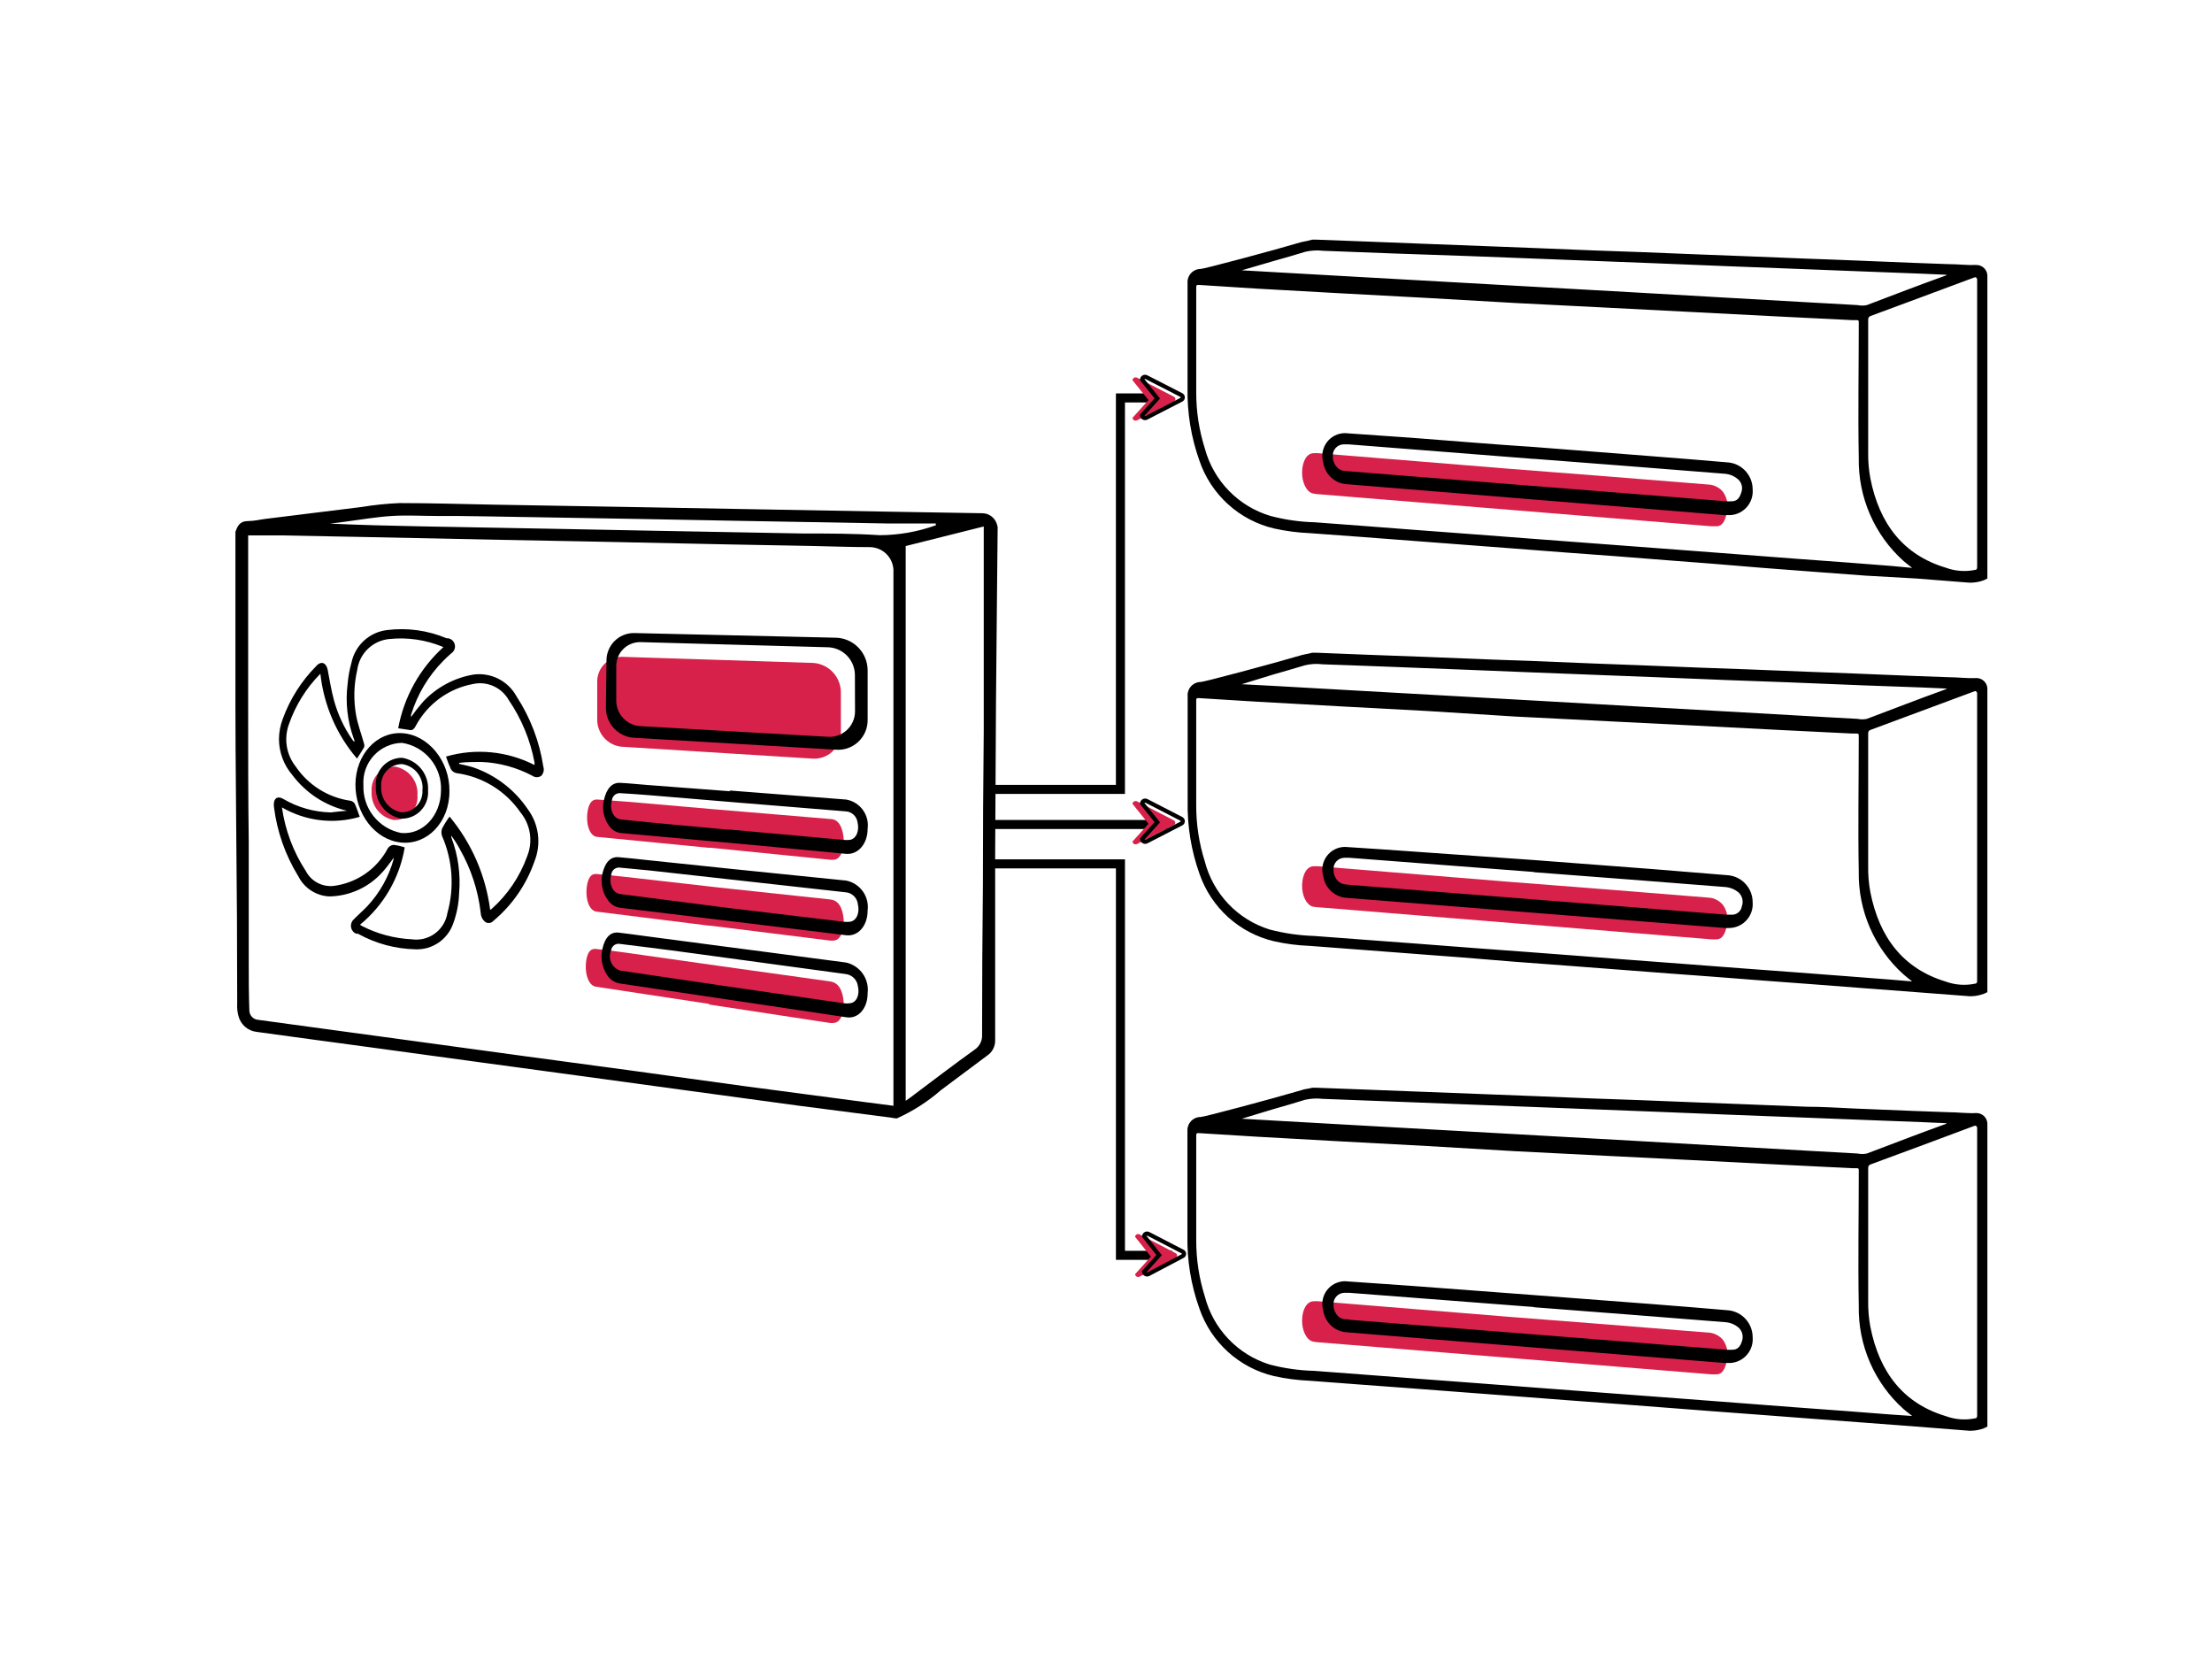 <svg width="186" height="141" viewBox="0 0 186 141" fill="none" xmlns="http://www.w3.org/2000/svg">
<path d="M126.976 39.416C132.528 39.847 138.14 40.278 143.822 40.75C144.241 40.816 144.622 41.034 144.892 41.362C145.069 41.62 145.188 41.913 145.239 42.222C145.291 42.53 145.275 42.846 145.193 43.148C145.063 43.77 144.832 44.222 144.382 44.242H143.872L111.03 41.563C110.811 41.556 110.593 41.529 110.379 41.482C109.849 41.342 109.469 40.549 109.489 39.676C109.509 38.803 109.869 38.131 110.429 38.101C110.573 38.091 110.716 38.091 110.86 38.101L126.976 39.416Z" fill="#D7214A"/>
<path d="M128.978 37.578L138.982 38.361C141.103 38.521 143.234 38.702 145.374 38.882C145.924 38.948 146.43 39.213 146.798 39.627C147.167 40.041 147.372 40.575 147.375 41.13C147.398 41.396 147.368 41.664 147.287 41.918C147.206 42.173 147.074 42.408 146.901 42.611C146.728 42.814 146.516 42.98 146.278 43.099C146.04 43.219 145.78 43.289 145.514 43.307H144.984L113.272 40.709C112.78 40.686 112.312 40.492 111.947 40.161C111.582 39.829 111.343 39.381 111.271 38.892C111.184 38.606 111.165 38.304 111.215 38.009C111.265 37.714 111.383 37.435 111.56 37.194C111.737 36.953 111.968 36.757 112.234 36.621C112.5 36.486 112.794 36.415 113.092 36.414L118.714 36.805C122.066 37.056 125.487 37.357 128.978 37.578ZM128.978 38.581L113.392 37.357H112.972C112.846 37.361 112.723 37.39 112.609 37.443C112.494 37.496 112.392 37.572 112.308 37.666C112.224 37.76 112.159 37.87 112.119 37.989C112.078 38.108 112.062 38.235 112.072 38.361C112.064 38.641 112.148 38.916 112.312 39.143C112.455 39.363 112.677 39.518 112.932 39.575L113.562 39.635L145.144 42.143C145.304 42.153 145.465 42.153 145.624 42.143C146.055 42.143 146.285 41.852 146.405 41.441C146.49 41.24 146.508 41.017 146.456 40.805C146.404 40.593 146.284 40.404 146.115 40.267C145.831 40.028 145.483 39.878 145.114 39.836C139.662 39.394 134.27 38.983 128.928 38.571L128.978 38.581Z" fill="black"/>
<path d="M110.331 20.15H110.741L115.013 20.311L119.934 20.502L125.166 20.702L129.068 20.853L133.98 21.053L137.981 21.194L142.983 21.395L146.925 21.545L151.927 21.746C153.247 21.796 154.578 21.836 155.928 21.896L160.85 22.097L163.851 22.207C164.621 22.207 165.402 22.308 166.172 22.277C166.302 22.274 166.43 22.298 166.55 22.348C166.67 22.398 166.777 22.473 166.866 22.568C166.955 22.663 167.023 22.775 167.065 22.898C167.108 23.021 167.124 23.151 167.112 23.281C167.112 25.458 167.112 27.646 167.112 29.823C167.112 32.923 167.112 36.024 167.112 39.114C167.112 41.301 167.112 43.479 167.112 45.666C167.112 45.726 167.112 45.806 167.112 45.867V48.636C166.937 48.739 166.749 48.817 166.552 48.867C166.242 48.951 165.923 48.992 165.602 48.987L161.14 48.636L156.878 48.395L152.577 48.074L148.235 47.743L143.984 47.392L140.322 47.111L135.981 46.77L131.639 46.449L127.337 46.118L123.096 45.797L118.734 45.465L114.392 45.134L110.141 44.823C109.131 44.781 108.127 44.65 107.14 44.432C105.697 44.094 104.363 43.393 103.264 42.396C102.165 41.4 101.337 40.139 100.857 38.733C100.155 36.767 99.816 34.69 99.857 32.602C99.857 29.672 99.857 26.733 99.857 23.803C99.846 23.65 99.866 23.496 99.917 23.352C99.968 23.207 100.048 23.075 100.152 22.963C100.257 22.851 100.383 22.761 100.523 22.7C100.663 22.64 100.814 22.608 100.967 22.609C101.237 22.609 106.89 21.104 109.44 20.351C109.731 20.301 110.041 20.231 110.331 20.15ZM160.79 47.743C160.55 47.552 160.3 47.372 160.07 47.171C158.856 46.084 157.891 44.746 157.24 43.25C156.589 41.754 156.268 40.134 156.298 38.502C156.228 34.739 156.298 30.977 156.298 27.204C156.298 26.913 156.298 26.913 156.038 26.913H155.738L149.646 26.612L142.253 26.231L135.42 25.88L127.477 25.478L119.974 25.047L112.672 24.655L105.669 24.264L100.797 23.953C100.637 23.953 100.587 23.953 100.587 24.174C100.587 27.114 100.587 30.054 100.587 32.993C100.584 34.587 100.827 36.171 101.307 37.689C101.666 39.034 102.363 40.263 103.332 41.259C104.301 42.255 105.509 42.985 106.84 43.378C108.062 43.7 109.317 43.879 110.581 43.91L114.843 44.231L119.164 44.562L123.996 44.924L128.338 45.255L132.579 45.576L137.511 45.947L141.773 46.268L146.645 46.639L150.966 46.97L155.328 47.291L159.079 47.583L160.79 47.743ZM166.152 23.311H166.052C163.131 24.395 160.22 25.488 157.299 26.562C157.129 26.632 157.089 26.712 157.089 26.903C157.089 30.616 157.089 34.328 157.089 38.041C157.078 38.764 157.139 39.486 157.269 40.198C158.029 44.071 160.07 46.659 163.601 47.723C164.391 48.016 165.247 48.082 166.072 47.914C166.212 47.914 166.252 47.823 166.252 47.663V43.368C166.252 40.298 166.252 37.221 166.252 34.137C166.252 31.809 166.252 29.472 166.252 27.114C166.252 25.89 166.252 24.666 166.252 23.451L166.152 23.311ZM104.399 22.729H104.499L107.31 22.89L114.232 23.281L121.915 23.712L129.608 24.144L137.321 24.575L145.004 25.017L151.716 25.398L156.198 25.649C156.455 25.704 156.721 25.704 156.978 25.649C159.169 24.816 161.36 23.973 163.561 23.181C163.561 23.181 163.671 23.181 163.671 23.1L161.61 23.01L156.608 22.819L150.426 22.578L145.484 22.388L139.262 22.137L134.84 21.966L128.128 21.706L123.696 21.535L117.023 21.304L111.261 21.084C110.763 21.025 110.259 21.052 109.771 21.164C108.88 21.445 107.99 21.686 107.09 21.946L104.399 22.729Z" fill="black"/>
<path d="M126.976 74.142C132.528 74.574 138.14 75.005 143.822 75.477C144.244 75.543 144.626 75.765 144.892 76.099C145.069 76.355 145.187 76.647 145.239 76.954C145.291 77.26 145.275 77.575 145.193 77.875C145.063 78.497 144.832 78.949 144.382 78.969C144.212 78.984 144.042 78.984 143.872 78.969L111.03 76.29C110.811 76.286 110.594 76.263 110.379 76.219C109.849 76.069 109.469 75.286 109.489 74.413C109.509 73.54 109.869 72.858 110.429 72.828H110.86L126.976 74.142Z" fill="#D7214A"/>
<path d="M128.978 72.305L138.982 73.067L145.374 73.589C145.925 73.655 146.433 73.922 146.802 74.338C147.17 74.753 147.374 75.29 147.375 75.847C147.397 76.112 147.366 76.379 147.284 76.632C147.202 76.885 147.07 77.12 146.897 77.321C146.724 77.523 146.513 77.688 146.275 77.807C146.038 77.926 145.779 77.996 145.514 78.014C145.338 78.024 145.161 78.024 144.984 78.014L113.272 75.486C112.782 75.463 112.314 75.271 111.95 74.942C111.585 74.612 111.345 74.166 111.271 73.68C111.184 73.393 111.165 73.091 111.215 72.796C111.265 72.501 111.383 72.222 111.56 71.981C111.737 71.74 111.968 71.544 112.234 71.409C112.5 71.273 112.794 71.202 113.092 71.201C114.953 71.322 116.834 71.442 118.714 71.582L128.978 72.305ZM128.978 73.308L113.452 72.114C113.312 72.114 113.172 72.114 113.032 72.114C112.906 72.118 112.783 72.147 112.669 72.2C112.554 72.253 112.452 72.329 112.368 72.423C112.284 72.516 112.219 72.626 112.179 72.746C112.138 72.865 112.122 72.992 112.132 73.118C112.125 73.401 112.209 73.679 112.372 73.91C112.516 74.126 112.739 74.277 112.992 74.332C113.2 74.37 113.411 74.393 113.622 74.402L145.204 76.9C145.364 76.9 145.524 76.9 145.684 76.9C145.875 76.891 146.057 76.816 146.199 76.688C146.341 76.56 146.435 76.387 146.465 76.198C146.542 75.994 146.555 75.772 146.504 75.561C146.452 75.349 146.337 75.159 146.175 75.014C145.887 74.78 145.541 74.631 145.174 74.582C139.722 74.141 134.33 73.74 128.988 73.328L128.978 73.308Z" fill="black"/>
<path d="M110.33 54.877H110.74L115.012 55.047L119.933 55.228L125.165 55.439L129.067 55.579L133.979 55.78L137.98 55.931L142.982 56.131L146.924 56.272L151.926 56.472L155.927 56.623L160.849 56.824L163.85 56.934C164.62 56.934 165.401 57.044 166.171 57.004C166.301 57.001 166.429 57.025 166.549 57.075C166.669 57.125 166.776 57.2 166.865 57.295C166.954 57.389 167.022 57.502 167.064 57.625C167.107 57.748 167.123 57.878 167.111 58.008C167.111 60.195 167.111 62.372 167.111 64.549C167.111 67.65 167.111 70.75 167.111 73.851C167.111 76.028 167.111 78.215 167.111 80.393C167.111 80.463 167.111 80.543 167.111 80.593V83.413C166.936 83.513 166.747 83.587 166.551 83.633C166.243 83.723 165.922 83.764 165.601 83.754L161.139 83.413L156.897 83.092L152.596 82.761L148.254 82.439L143.983 82.108L140.321 81.838L135.98 81.506L131.638 81.175L127.336 80.854L123.065 80.503L118.703 80.172L114.361 79.841L110.11 79.52C109.099 79.482 108.095 79.351 107.109 79.128C105.679 78.789 104.357 78.093 103.266 77.106C102.175 76.118 101.35 74.871 100.866 73.479C100.163 71.514 99.824 69.436 99.866 67.349C99.866 64.419 99.866 61.489 99.866 58.549C99.852 58.396 99.87 58.241 99.919 58.095C99.968 57.948 100.047 57.814 100.15 57.7C100.254 57.586 100.38 57.494 100.52 57.431C100.661 57.369 100.812 57.336 100.966 57.335C101.236 57.335 106.889 55.83 109.439 55.078C109.73 54.997 110.04 54.967 110.33 54.877ZM160.789 82.51C160.549 82.319 160.299 82.138 160.069 81.928C158.856 80.841 157.892 79.505 157.241 78.011C156.59 76.517 156.268 74.899 156.297 73.269C156.227 69.496 156.297 65.733 156.297 61.971C156.297 61.67 156.297 61.67 156.037 61.67H155.737L149.645 61.369L142.252 60.987L135.419 60.646L127.476 60.245L119.973 59.773L112.671 59.382L105.668 58.991L100.796 58.69C100.636 58.69 100.586 58.69 100.586 58.901C100.586 61.84 100.586 64.78 100.586 67.72C100.583 69.313 100.826 70.897 101.306 72.416C101.652 73.758 102.334 74.99 103.288 75.993C104.243 76.996 105.438 77.737 106.758 78.145C107.981 78.466 109.236 78.647 110.5 78.687L114.761 79.008L119.083 79.329L123.915 79.7L128.257 80.021L132.498 80.342L137.43 80.724L141.692 81.045L146.564 81.416L150.885 81.737L155.247 82.068L158.998 82.359L160.789 82.51ZM166.151 58.108H166.051L157.298 61.359C157.128 61.419 157.088 61.499 157.088 61.69C157.088 65.402 157.088 69.115 157.088 72.827C157.077 73.55 157.137 74.273 157.268 74.984C158.028 78.858 160.069 81.446 163.6 82.52C164.391 82.809 165.247 82.872 166.071 82.7C166.211 82.7 166.251 82.61 166.251 82.45V78.165C166.251 75.081 166.251 72.004 166.251 68.934C166.251 66.596 166.251 64.269 166.251 61.911C166.251 60.687 166.251 59.472 166.251 58.248L166.151 58.108ZM104.398 57.526H104.498L107.309 57.676L114.231 58.068L121.914 58.499L129.607 58.931L137.32 59.372L145.003 59.803L151.715 60.185C153.206 60.265 154.717 60.365 156.197 60.436C156.454 60.491 156.72 60.491 156.977 60.436C159.168 59.613 161.359 58.76 163.56 57.967C163.56 57.967 163.67 57.967 163.67 57.887L161.609 57.797L156.607 57.616L150.425 57.365L145.483 57.185L139.261 56.934L134.839 56.763L128.127 56.502L123.695 56.322L116.982 56.061C115.062 55.991 113.141 55.91 111.22 55.85C110.723 55.786 110.218 55.814 109.73 55.931C108.839 56.201 107.949 56.452 107.049 56.713L104.398 57.526Z" fill="black"/>
<path d="M126.976 110.714C132.528 111.146 138.14 111.577 143.822 112.049C144.241 112.115 144.622 112.333 144.892 112.661C145.069 112.919 145.188 113.212 145.239 113.521C145.291 113.829 145.275 114.145 145.193 114.447C145.063 115.069 144.832 115.52 144.382 115.541C144.212 115.55 144.042 115.55 143.872 115.541L111.03 112.862C110.811 112.855 110.593 112.828 110.379 112.781C109.849 112.641 109.469 111.848 109.489 110.975C109.509 110.102 109.869 109.43 110.429 109.4C110.573 109.39 110.716 109.39 110.86 109.4L126.976 110.714Z" fill="#D7214A"/>
<path d="M128.978 108.879L138.982 109.641C141.103 109.802 143.234 109.982 145.374 110.163C145.924 110.229 146.43 110.494 146.798 110.908C147.167 111.321 147.372 111.856 147.375 112.411C147.398 112.677 147.368 112.945 147.287 113.199C147.206 113.453 147.074 113.689 146.901 113.892C146.728 114.094 146.516 114.26 146.278 114.38C146.04 114.5 145.78 114.57 145.514 114.588H144.984L113.272 112.009C112.78 111.987 112.312 111.793 111.947 111.462C111.582 111.13 111.343 110.682 111.271 110.193C111.184 109.907 111.165 109.604 111.215 109.309C111.265 109.014 111.383 108.735 111.56 108.494C111.737 108.254 111.968 108.058 112.234 107.922C112.5 107.787 112.794 107.716 113.092 107.715L118.714 108.106L128.978 108.879ZM128.978 109.882L113.452 108.688H113.032C112.906 108.692 112.783 108.721 112.669 108.774C112.554 108.827 112.452 108.903 112.368 108.997C112.284 109.09 112.219 109.2 112.179 109.32C112.138 109.439 112.122 109.566 112.132 109.691C112.125 109.975 112.209 110.252 112.372 110.484C112.516 110.7 112.739 110.851 112.992 110.906C113.206 110.906 113.416 110.926 113.622 110.966L145.204 113.474C145.364 113.484 145.525 113.484 145.684 113.474C146.115 113.474 146.345 113.183 146.465 112.782C146.543 112.578 146.558 112.356 146.506 112.144C146.454 111.932 146.338 111.742 146.175 111.598C145.891 111.359 145.543 111.209 145.174 111.166C139.722 110.725 134.33 110.314 128.988 109.902L128.978 109.882Z" fill="black"/>
<path d="M110.331 91.449H110.741L115.013 91.61L119.935 91.8L125.167 92.001L129.068 92.152L133.98 92.352L137.982 92.493L142.983 92.693L146.925 92.844L151.927 93.045C153.247 93.045 154.578 93.135 155.928 93.195L160.85 93.396L163.851 93.506C164.622 93.506 165.402 93.617 166.172 93.576C166.302 93.573 166.431 93.597 166.55 93.647C166.67 93.697 166.778 93.772 166.866 93.867C166.955 93.962 167.023 94.074 167.065 94.197C167.108 94.32 167.124 94.45 167.113 94.58C167.113 96.757 167.113 98.944 167.113 101.122C167.113 104.222 167.113 107.323 167.113 110.413C167.113 112.6 167.113 114.778 167.113 116.965C167.113 117.025 167.113 117.105 167.113 117.166V119.935C166.938 120.038 166.749 120.116 166.552 120.166C166.243 120.25 165.923 120.291 165.602 120.286L161.14 119.935L156.899 119.614L152.597 119.293L148.255 118.962L143.954 118.641L140.292 118.36L135.971 118.028L131.629 117.707L127.328 117.376L123.086 117.055L118.724 116.724L114.383 116.403L110.131 116.082C109.121 116.039 108.117 115.908 107.13 115.691C105.687 115.352 104.354 114.652 103.255 113.655C102.156 112.658 101.327 111.398 100.847 109.991C100.145 108.026 99.806 105.948 99.847 103.861C99.847 100.931 99.847 97.991 99.847 95.061C99.842 94.911 99.867 94.761 99.921 94.62C99.975 94.48 100.057 94.352 100.161 94.244C100.266 94.136 100.391 94.051 100.53 93.993C100.669 93.935 100.817 93.906 100.968 93.907C101.238 93.907 106.89 92.402 109.441 91.65C109.731 91.54 110.041 91.54 110.331 91.449ZM160.79 119.042C160.55 118.851 160.3 118.671 160.07 118.47C158.856 117.382 157.891 116.045 157.24 114.549C156.589 113.052 156.268 111.433 156.298 109.801C156.228 106.038 156.298 102.276 156.298 98.513C156.298 98.212 156.298 98.212 156.038 98.212H155.738L149.646 97.911L142.253 97.53L135.421 97.189L127.478 96.787L119.975 96.346L112.672 95.954L105.669 95.563L100.797 95.262C100.637 95.262 100.587 95.262 100.587 95.473C100.587 98.413 100.587 101.352 100.587 104.292C100.585 105.885 100.828 107.469 101.308 108.988C101.653 110.331 102.335 111.562 103.29 112.565C104.244 113.568 105.439 114.309 106.76 114.717C107.982 115.039 109.238 115.218 110.501 115.249L114.763 115.57L119.084 115.901L123.916 116.263L128.258 116.594L132.499 116.915L137.431 117.286L141.693 117.607L146.565 117.978L150.886 118.309L155.248 118.63L158.999 118.921C159.65 118.972 160.22 119.002 160.79 119.042ZM166.152 94.64H166.052C163.131 95.734 160.22 96.817 157.299 97.891C157.129 97.961 157.089 98.041 157.089 98.232C157.089 101.944 157.089 105.657 157.089 109.369C157.079 110.093 157.139 110.815 157.269 111.527C158.029 115.4 160.07 117.988 163.601 119.052C164.391 119.345 165.247 119.411 166.072 119.243C166.212 119.243 166.252 119.152 166.252 118.992V114.697C166.252 111.627 166.252 108.55 166.252 105.466C166.252 103.138 166.252 100.801 166.252 98.443C166.252 97.219 166.252 95.995 166.252 94.78L166.152 94.64ZM104.399 94.058H104.499L107.31 94.219L114.233 94.61L121.915 95.041L129.608 95.473L137.321 95.904L145.004 96.346L151.717 96.727L156.198 96.978C156.456 97.033 156.722 97.033 156.979 96.978C159.17 96.155 161.36 95.302 163.561 94.51C163.561 94.51 163.671 94.51 163.671 94.429L161.61 94.339L156.609 94.148L150.426 93.907L145.484 93.717L139.262 93.466L134.84 93.295L128.128 93.034L123.696 92.864L116.984 92.603L111.221 92.382C110.724 92.324 110.219 92.351 109.731 92.463C108.841 92.744 107.95 92.994 107.05 93.255L104.399 94.058Z" fill="black"/>
<path d="M83.461 69.316H98.147" stroke="black" stroke-width="0.76" stroke-miterlimit="10"/>
<path d="M83.461 72.627H94.215V105.537H98.567" stroke="black" stroke-width="0.76" stroke-miterlimit="10"/>
<path d="M83.35 66.366H94.214V33.455H97.315" stroke="black" stroke-width="0.76" stroke-miterlimit="10"/>
<path d="M98.696 33.345L95.625 31.759C95.586 31.738 95.543 31.726 95.499 31.725C95.455 31.724 95.411 31.733 95.372 31.753C95.332 31.773 95.298 31.802 95.272 31.838C95.247 31.874 95.23 31.916 95.225 31.96L96.575 33.636L95.225 35.131C95.23 35.175 95.247 35.216 95.272 35.252C95.298 35.288 95.332 35.318 95.372 35.337C95.411 35.357 95.455 35.367 95.499 35.366C95.543 35.365 95.586 35.353 95.625 35.331L98.696 33.756C98.737 33.74 98.773 33.712 98.798 33.675C98.823 33.638 98.836 33.595 98.836 33.55C98.836 33.506 98.823 33.462 98.798 33.426C98.773 33.389 98.737 33.361 98.696 33.345Z" fill="#D7214A"/>
<path d="M99.336 33.214L96.415 31.719C96.379 31.697 96.338 31.684 96.295 31.682C96.253 31.68 96.21 31.689 96.172 31.708C96.134 31.727 96.102 31.756 96.078 31.791C96.054 31.826 96.039 31.867 96.035 31.91L97.316 33.495L96.035 34.92C96.039 34.962 96.054 35.003 96.078 35.038C96.102 35.073 96.134 35.102 96.172 35.121C96.21 35.14 96.253 35.149 96.295 35.147C96.338 35.145 96.379 35.133 96.415 35.11L99.336 33.605C99.372 33.587 99.402 33.558 99.423 33.524C99.444 33.489 99.455 33.45 99.455 33.41C99.455 33.369 99.444 33.33 99.423 33.295C99.402 33.261 99.372 33.233 99.336 33.214Z" stroke="black" stroke-width="0.35" stroke-miterlimit="10"/>
<path d="M98.696 68.964L95.625 67.379C95.586 67.357 95.543 67.345 95.499 67.344C95.455 67.343 95.411 67.353 95.372 67.372C95.332 67.392 95.298 67.421 95.272 67.457C95.247 67.493 95.23 67.535 95.225 67.579L96.575 69.255L95.225 70.75C95.23 70.794 95.247 70.835 95.272 70.872C95.298 70.908 95.332 70.937 95.372 70.957C95.411 70.977 95.455 70.986 95.499 70.985C95.543 70.984 95.586 70.972 95.625 70.951L98.696 69.365C98.734 69.348 98.767 69.319 98.79 69.284C98.812 69.248 98.824 69.207 98.824 69.165C98.824 69.122 98.812 69.081 98.79 69.045C98.767 69.01 98.734 68.981 98.696 68.964Z" fill="#D7214A"/>
<path d="M99.336 68.844L96.415 67.339C96.378 67.319 96.336 67.309 96.294 67.309C96.252 67.308 96.21 67.319 96.172 67.339C96.135 67.358 96.103 67.387 96.079 67.422C96.055 67.457 96.04 67.497 96.035 67.54L97.316 69.125L96.035 70.54C96.04 70.582 96.055 70.622 96.079 70.657C96.103 70.692 96.135 70.721 96.172 70.741C96.21 70.76 96.252 70.771 96.294 70.771C96.336 70.771 96.378 70.76 96.415 70.74L99.336 69.235C99.372 69.217 99.402 69.189 99.423 69.154C99.444 69.12 99.455 69.08 99.455 69.04C99.455 68.999 99.444 68.96 99.423 68.925C99.402 68.891 99.372 68.863 99.336 68.844Z" stroke="black" stroke-width="0.35" stroke-miterlimit="10"/>
<path d="M70.706 58.169V61.53C70.708 61.84 70.646 62.146 70.524 62.431C70.402 62.715 70.223 62.971 69.997 63.182C69.771 63.394 69.504 63.556 69.213 63.658C68.922 63.76 68.612 63.801 68.305 63.778L52.218 62.774C51.655 62.704 51.137 62.426 50.767 61.994C50.397 61.561 50.201 61.006 50.218 60.436V57.356C50.21 57.078 50.257 56.802 50.358 56.543C50.458 56.284 50.61 56.047 50.803 55.848C50.996 55.649 51.227 55.49 51.482 55.382C51.737 55.274 52.011 55.219 52.289 55.219L68.295 55.73C68.932 55.748 69.538 56.012 69.987 56.466C70.436 56.92 70.693 57.529 70.706 58.169Z" fill="#D7214A"/>
<path d="M59.611 84.397L50.097 82.952C49.447 82.852 49.097 81.718 49.327 80.574C49.477 79.892 49.777 79.741 50.117 79.781C50.947 79.872 51.788 79.972 52.628 80.092L60.401 81.196L69.804 82.51C70.395 82.591 70.745 83.032 70.895 83.865C71.085 84.868 70.775 85.872 70.215 85.982C70.033 86.017 69.846 86.017 69.664 85.982L59.661 84.457L59.611 84.397Z" fill="#D7214A"/>
<path d="M61.261 79.62L71.155 80.924C71.722 81.054 72.221 81.391 72.554 81.869C72.887 82.348 73.03 82.934 72.956 83.513C72.956 84.797 72.145 85.7 71.135 85.519L63.292 84.345L52.108 82.68C51.706 82.613 51.346 82.39 51.108 82.058C50.877 81.735 50.716 81.367 50.637 80.978C50.558 80.589 50.561 80.188 50.647 79.8C50.867 78.797 51.338 78.335 52.008 78.405C52.678 78.476 53.538 78.606 54.309 78.706L61.311 79.629L61.261 79.62ZM61.261 82.941L70.955 84.345C71.128 84.37 71.303 84.37 71.475 84.345C72.025 84.295 72.316 83.623 72.135 82.89C72.098 82.629 71.975 82.388 71.784 82.206C71.593 82.024 71.347 81.912 71.085 81.887L62.082 80.663C59.531 80.322 57.08 79.971 54.579 79.66L52.148 79.359C52.063 79.34 51.975 79.339 51.889 79.356C51.804 79.373 51.723 79.407 51.652 79.457C51.58 79.507 51.52 79.572 51.474 79.646C51.429 79.721 51.4 79.804 51.388 79.89C51.317 80.051 51.281 80.224 51.281 80.4C51.282 80.575 51.318 80.748 51.389 80.909C51.459 81.069 51.562 81.213 51.691 81.332C51.82 81.45 51.972 81.54 52.138 81.596L61.261 82.941Z" fill="black"/>
<path d="M59.64 77.825L50.157 76.641C49.496 76.56 49.156 75.436 49.386 74.293C49.536 73.61 49.827 73.45 50.167 73.48C50.997 73.56 51.837 73.63 52.678 73.731L60.431 74.614L69.804 75.617C70.404 75.677 70.744 76.109 70.894 76.932C71.085 77.935 70.774 78.938 70.214 79.059C70.032 79.089 69.846 79.089 69.664 79.059L59.66 77.814L59.64 77.825Z" fill="#D7214A"/>
<path d="M61.291 73.028L71.145 74.031C71.711 74.141 72.214 74.464 72.551 74.934C72.888 75.404 73.032 75.986 72.955 76.559C72.955 77.844 72.145 78.757 71.135 78.626L63.322 77.673L52.157 76.319C51.959 76.294 51.768 76.228 51.596 76.127C51.424 76.025 51.275 75.889 51.157 75.727C50.914 75.412 50.742 75.048 50.654 74.659C50.566 74.271 50.563 73.868 50.647 73.479C50.877 72.476 51.347 72.014 52.007 72.064C52.668 72.114 53.538 72.215 54.298 72.295L61.301 73.028H61.291ZM61.291 76.339L70.955 77.493C71.127 77.512 71.302 77.512 71.475 77.493C72.015 77.422 72.315 76.75 72.135 76.017C72.107 75.752 71.986 75.506 71.794 75.322C71.601 75.138 71.35 75.029 71.085 75.014L62.081 74.011L54.588 73.178L52.167 72.947C52.082 72.93 51.994 72.93 51.908 72.949C51.823 72.967 51.742 73.003 51.671 73.053C51.599 73.104 51.539 73.169 51.494 73.244C51.449 73.319 51.419 73.402 51.407 73.489C51.167 74.292 51.517 75.084 52.157 75.165L61.291 76.339Z" fill="black"/>
<path d="M59.672 71.282L50.208 70.359C49.558 70.299 49.208 69.195 49.438 68.051C49.588 67.369 49.888 67.198 50.228 67.218L52.729 67.399L60.462 68.071L69.806 68.854C70.406 68.854 70.746 69.325 70.896 70.138C71.086 71.141 70.776 72.145 70.216 72.265C70.034 72.295 69.848 72.295 69.666 72.265L59.662 71.262L59.672 71.282Z" fill="#D7214A"/>
<path d="M61.312 66.456L71.146 67.219C71.707 67.312 72.209 67.621 72.547 68.08C72.885 68.539 73.032 69.112 72.956 69.677C72.956 70.951 72.146 71.874 71.136 71.784L63.343 71.041L52.248 70.038C52.051 70.021 51.86 69.962 51.688 69.865C51.515 69.768 51.365 69.636 51.248 69.476C51.014 69.165 50.851 68.806 50.77 68.424C50.689 68.043 50.691 67.649 50.778 67.269C51.008 66.265 51.478 65.784 52.138 65.814C52.799 65.844 53.659 65.934 54.429 65.994L61.432 66.526L61.312 66.456ZM61.312 69.737L70.925 70.61C71.102 70.63 71.28 70.63 71.456 70.61C71.996 70.53 72.286 69.847 72.106 69.125C72.071 68.88 71.952 68.654 71.77 68.488C71.587 68.321 71.352 68.223 71.106 68.212L62.102 67.479L54.639 66.857C53.819 66.787 53.019 66.737 52.218 66.687C52.132 66.672 52.043 66.676 51.957 66.697C51.872 66.717 51.791 66.755 51.72 66.807C51.65 66.859 51.59 66.926 51.545 67.001C51.5 67.077 51.47 67.161 51.458 67.249C51.218 68.051 51.578 68.834 52.208 68.894C55.13 69.205 58.171 69.466 61.302 69.757L61.312 69.737Z" fill="black"/>
<path d="M35.102 66.868C35.124 67.14 35.088 67.413 34.996 67.67C34.904 67.926 34.758 68.16 34.569 68.356C34.379 68.551 34.15 68.704 33.897 68.804C33.644 68.904 33.373 68.949 33.102 68.935C32.553 68.833 32.062 68.532 31.721 68.09C31.379 67.647 31.212 67.095 31.251 66.537C31.228 66.267 31.263 65.996 31.352 65.74C31.441 65.485 31.582 65.251 31.767 65.055C31.952 64.858 32.176 64.702 32.425 64.598C32.674 64.494 32.942 64.443 33.212 64.45C33.771 64.543 34.275 64.843 34.625 65.291C34.975 65.738 35.145 66.301 35.102 66.868Z" fill="#D7214A"/>
<path d="M33.812 63.707C33.508 63.706 33.208 63.768 32.93 63.889C32.651 64.01 32.4 64.187 32.193 64.409C31.985 64.631 31.826 64.894 31.724 65.18C31.622 65.467 31.58 65.771 31.601 66.075C31.561 66.715 31.755 67.348 32.147 67.854C32.54 68.361 33.103 68.706 33.732 68.824C34.04 68.834 34.346 68.778 34.631 68.661C34.917 68.544 35.174 68.368 35.387 68.144C35.6 67.921 35.764 67.656 35.869 67.365C35.973 67.074 36.015 66.764 35.993 66.456C36.036 65.808 35.836 65.167 35.433 64.658C35.029 64.15 34.451 63.811 33.812 63.707ZM33.742 68.292C33.243 68.2 32.795 67.927 32.484 67.526C32.172 67.125 32.018 66.623 32.051 66.115C32.035 65.875 32.068 65.633 32.148 65.406C32.229 65.179 32.355 64.971 32.519 64.795C32.684 64.619 32.882 64.479 33.103 64.383C33.324 64.287 33.561 64.238 33.802 64.239C34.321 64.309 34.792 64.581 35.114 64.995C35.435 65.41 35.582 65.934 35.522 66.456C35.535 66.696 35.498 66.937 35.413 67.162C35.329 67.387 35.199 67.592 35.032 67.764C34.865 67.937 34.664 68.073 34.442 68.163C34.22 68.254 33.981 68.298 33.742 68.292Z" fill="black"/>
<path d="M70.226 53.612L53.299 53.221C52.991 53.221 52.686 53.282 52.402 53.403C52.118 53.523 51.862 53.7 51.647 53.921C51.432 54.143 51.264 54.406 51.153 54.694C51.041 54.982 50.989 55.29 50.998 55.599L50.948 59.432C50.93 60.071 51.154 60.694 51.576 61.174C51.997 61.655 52.584 61.957 53.219 62.02L70.226 63.024C70.576 63.059 70.93 63.02 71.264 62.908C71.598 62.795 71.904 62.613 72.163 62.373C72.421 62.133 72.626 61.84 72.763 61.515C72.899 61.189 72.966 60.838 72.957 60.485V56.331C72.949 55.609 72.658 54.919 72.147 54.41C71.636 53.901 70.946 53.615 70.226 53.612ZM71.896 59.833C71.892 60.129 71.827 60.421 71.704 60.691C71.582 60.961 71.405 61.202 71.186 61.4C70.966 61.598 70.707 61.748 70.427 61.841C70.146 61.934 69.85 61.968 69.555 61.94L53.819 61.047C53.274 61.009 52.763 60.763 52.391 60.361C52.02 59.958 51.815 59.428 51.819 58.88V55.99C51.819 55.458 52.029 54.947 52.405 54.571C52.78 54.195 53.289 53.983 53.819 53.983L69.555 54.415C70.164 54.417 70.748 54.657 71.183 55.084C71.618 55.512 71.871 56.092 71.886 56.702L71.896 59.833Z" fill="black"/>
<path d="M29.18 68.161C27.34 67.733 25.71 66.667 24.578 65.151C23.859 64.313 23.462 63.246 23.458 62.141C23.462 61.557 23.57 60.98 23.778 60.435C24.384 58.77 25.343 57.257 26.589 56L26.679 55.9C27.079 55.558 27.45 55.759 27.56 56.341C27.72 57.194 27.86 58.057 28.09 58.9C28.411 60.064 28.925 61.167 29.61 62.161L29.74 62.331H29.81C29.81 62.221 29.76 62.141 29.73 62.05C29.206 60.596 29.034 59.038 29.23 57.505C29.28 56.904 29.387 56.309 29.55 55.729C29.697 55.011 30.066 54.357 30.605 53.862C31.144 53.366 31.825 53.054 32.551 52.97C34.25 52.758 35.975 52.996 37.553 53.662H37.683C37.821 53.685 37.948 53.749 38.048 53.846C38.148 53.943 38.217 54.068 38.245 54.205C38.273 54.342 38.259 54.484 38.206 54.612C38.152 54.741 38.06 54.85 37.944 54.926C37.713 55.137 37.483 55.338 37.273 55.558C36.015 56.83 35.085 58.39 34.562 60.104C34.562 60.164 34.562 60.224 34.562 60.284C34.875 59.843 35.208 59.418 35.563 59.01C36.689 57.796 38.184 56.988 39.814 56.712C40.532 56.615 41.263 56.739 41.909 57.066C42.556 57.394 43.088 57.911 43.436 58.548C44.599 60.331 45.366 62.343 45.686 64.448C45.729 64.581 45.736 64.722 45.706 64.858C45.676 64.993 45.611 65.119 45.516 65.221C45.407 65.299 45.276 65.34 45.141 65.34C45.007 65.34 44.876 65.299 44.766 65.221C43.437 64.515 41.967 64.118 40.465 64.057C39.844 64.057 39.224 64.057 38.604 64.137V64.218C39.004 64.318 39.414 64.388 39.804 64.519C41.673 65.162 43.281 66.398 44.386 68.04C44.843 68.659 45.134 69.386 45.232 70.15C45.33 70.913 45.232 71.69 44.946 72.405C44.269 74.362 43.072 76.096 41.485 77.422C41.405 77.511 41.297 77.571 41.179 77.591C41.061 77.611 40.94 77.59 40.835 77.532C40.712 77.443 40.612 77.327 40.541 77.193C40.47 77.059 40.43 76.911 40.424 76.76C40.208 74.873 39.612 73.051 38.674 71.402C38.462 71.001 38.218 70.618 37.944 70.258C37.944 70.258 37.944 70.338 37.944 70.378C38.519 71.883 38.745 73.499 38.604 75.104C38.576 75.964 38.41 76.815 38.114 77.623C37.89 78.281 37.461 78.849 36.889 79.243C36.318 79.638 35.635 79.836 34.942 79.81C33.242 79.775 31.577 79.323 30.09 78.495H29.941C29.831 78.447 29.734 78.373 29.66 78.278C29.587 78.183 29.538 78.071 29.518 77.953C29.498 77.834 29.508 77.713 29.547 77.599C29.586 77.485 29.652 77.383 29.74 77.301C30.12 76.91 30.531 76.559 30.911 76.158C31.945 75.042 32.696 73.693 33.102 72.224C33.108 72.191 33.108 72.157 33.102 72.124C32.791 72.525 32.511 72.937 32.181 73.298C31.619 73.931 30.933 74.442 30.165 74.798C29.398 75.153 28.565 75.346 27.72 75.365C27.171 75.346 26.637 75.179 26.175 74.882C25.712 74.586 25.337 74.171 25.089 73.679C23.998 71.909 23.298 69.924 23.038 67.86C22.948 67.167 23.288 66.856 23.818 67.167C25.034 67.881 26.411 68.272 27.82 68.301C28.27 68.251 28.72 68.191 29.18 68.161ZM30.02 63.776C28.3 61.764 27.226 59.277 26.939 56.642C25.748 57.846 24.843 59.304 24.288 60.906C24.076 61.497 24.017 62.133 24.119 62.753C24.221 63.373 24.479 63.957 24.869 64.448C25.392 65.219 26.07 65.873 26.858 66.367C27.647 66.861 28.53 67.184 29.45 67.318C29.528 67.329 29.602 67.358 29.668 67.401C29.734 67.445 29.789 67.502 29.83 67.569C29.991 67.91 30.101 68.281 30.251 68.672C29.163 68.992 28.023 69.086 26.898 68.95C25.774 68.813 24.688 68.449 23.708 67.88C23.976 69.785 24.659 71.607 25.709 73.218C25.926 73.639 26.264 73.985 26.68 74.211C27.096 74.436 27.57 74.531 28.04 74.482C28.999 74.363 29.916 74.014 30.712 73.464C31.508 72.913 32.16 72.178 32.611 71.321C32.663 71.238 32.733 71.169 32.817 71.118C32.9 71.068 32.995 71.038 33.092 71.03C33.411 71.069 33.726 71.14 34.032 71.241C33.606 73.794 32.27 76.105 30.271 77.743L30.441 77.853C31.74 78.519 33.165 78.898 34.622 78.967C35.313 79.068 36.015 78.892 36.577 78.477C37.139 78.061 37.515 77.441 37.623 76.75C38.218 74.608 38.059 72.326 37.173 70.288C37.099 70.084 37.099 69.86 37.173 69.656C37.356 69.305 37.567 68.969 37.803 68.652C39.659 70.887 40.843 73.605 41.215 76.489L41.325 76.428C42.68 75.226 43.712 73.701 44.326 71.994C44.574 71.385 44.652 70.72 44.554 70.07C44.455 69.42 44.183 68.809 43.766 68.301C43.149 67.406 42.352 66.65 41.427 66.082C40.502 65.513 39.469 65.145 38.394 65C38.297 64.983 38.205 64.946 38.124 64.89C38.043 64.835 37.975 64.763 37.923 64.679C37.761 64.33 37.621 63.972 37.503 63.605C39.984 62.885 42.646 63.139 44.946 64.318C44.946 64.318 44.946 64.258 44.946 64.237C44.951 64.194 44.951 64.15 44.946 64.107C44.595 62.222 43.855 60.432 42.775 58.849C42.484 58.334 42.035 57.925 41.495 57.683C40.955 57.441 40.352 57.379 39.774 57.505C38.754 57.694 37.789 58.111 36.953 58.726C36.116 59.341 35.429 60.138 34.942 61.057C34.832 61.258 34.712 61.408 34.482 61.378L33.482 61.227C33.968 58.596 35.304 56.199 37.283 54.404L37.143 54.344C35.751 53.784 34.244 53.57 32.752 53.722C32.074 53.782 31.437 54.07 30.944 54.541C30.452 55.011 30.133 55.635 30.041 56.311C29.752 57.559 29.718 58.852 29.941 60.114C30.09 60.937 30.391 61.719 30.611 62.522C30.646 62.623 30.646 62.732 30.611 62.833C30.431 63.144 30.231 63.445 30.02 63.776Z" fill="black"/>
<path d="M37.792 66.536C37.792 69.135 35.911 71.062 33.711 70.831C31.51 70.6 29.859 68.383 29.889 65.914C29.919 63.446 31.67 61.499 33.831 61.64C35.991 61.78 37.832 63.968 37.792 66.536ZM33.721 70.028C35.531 70.209 37.062 68.603 37.082 66.466C37.125 65.509 36.814 64.57 36.208 63.829C35.602 63.088 34.745 62.598 33.801 62.453C33.351 62.462 32.908 62.564 32.499 62.75C32.09 62.937 31.722 63.204 31.419 63.538C31.116 63.87 30.884 64.262 30.736 64.688C30.588 65.113 30.528 65.565 30.559 66.015C30.523 66.952 30.821 67.871 31.401 68.607C31.98 69.343 32.803 69.847 33.721 70.028Z" fill="black"/>
<path d="M83.89 44.302C83.89 44.853 83.78 54.777 83.75 58.991C83.72 63.205 83.7 67.53 83.68 71.794C83.68 75.807 83.68 79.821 83.68 83.834C83.68 85.038 83.68 86.243 83.68 87.447C83.688 87.704 83.629 87.959 83.51 88.188C83.391 88.416 83.215 88.61 83 88.751L79.118 91.651C78.005 92.622 76.754 93.423 75.407 94.029C75.239 94.015 75.072 93.992 74.907 93.958L67.144 92.955L57.85 91.691L48.747 90.447L40.244 89.293L31.14 88.049C27.959 87.617 24.778 87.196 21.597 86.754C21.23 86.717 20.884 86.567 20.607 86.324C20.329 86.082 20.133 85.758 20.046 85.4C19.958 85.073 19.924 84.734 19.946 84.396C19.946 79.6 19.919 74.807 19.866 70.018C19.813 65.229 19.789 60.412 19.796 55.569C19.796 52.208 19.796 48.847 19.796 45.536C19.796 45.395 19.796 44.783 19.796 44.713C19.966 44.242 20.156 43.82 20.796 43.81C21.437 43.8 21.797 43.69 22.277 43.629L30.39 42.626C31.45 42.451 32.519 42.341 33.591 42.295C36.192 42.295 38.793 42.375 41.394 42.425L54.209 42.646L62.502 42.797L75.317 43.027L82.59 43.148C82.869 43.148 83.142 43.238 83.365 43.407C83.589 43.575 83.752 43.812 83.83 44.081C83.847 44.155 83.867 44.229 83.89 44.302ZM20.866 45.014C20.866 49.931 20.866 54.837 20.866 59.733C20.866 63.406 20.866 67.068 20.916 70.77V80.894C20.916 82.239 20.916 83.573 20.966 84.908C20.958 85.119 21.034 85.325 21.176 85.481C21.318 85.637 21.516 85.73 21.727 85.741L24.438 86.112L34.101 87.426L44.315 88.821L53.459 90.055L62.562 91.309L72.956 92.684L75.127 92.965V48.114C75.142 47.842 75.101 47.569 75.007 47.313C74.914 47.056 74.769 46.822 74.581 46.624C74.394 46.425 74.168 46.268 73.918 46.16C73.668 46.052 73.398 45.997 73.126 45.997C71.446 45.997 69.775 45.927 68.124 45.897L61.122 45.767L49.117 45.516L42.114 45.385L30.04 45.135L23.738 45.014C22.737 45.004 21.797 45.014 20.936 45.014H20.866ZM76.157 45.907V92.544L76.558 92.263C78.348 90.918 80.129 89.554 81.95 88.249C82.157 88.112 82.325 87.921 82.436 87.697C82.547 87.474 82.596 87.224 82.58 86.975C82.58 82.781 82.603 78.59 82.65 74.403C82.65 70.088 82.673 65.774 82.72 61.459C82.72 57.446 82.72 53.432 82.72 49.419C82.72 48.175 82.72 46.931 82.72 45.696V44.261L76.157 45.907ZM78.688 44.151V44.011C77.378 44.011 76.057 44.011 74.747 44.011L61.742 43.78L53.669 43.629L40.664 43.409C39.343 43.379 38.073 43.379 36.792 43.379C35.512 43.379 34.221 43.298 32.941 43.379C31.66 43.459 30.33 43.69 29.029 43.86L27.749 44.021C30.32 44.141 32.881 44.201 35.442 44.252L47.337 44.472L55.139 44.623L67.584 44.853C69.715 44.853 71.846 44.853 73.957 44.994C75.58 44.99 77.191 44.705 78.718 44.151H78.688Z" fill="black"/>
<path d="M98.837 105.347L95.835 103.782C95.798 103.76 95.755 103.747 95.711 103.746C95.668 103.745 95.624 103.755 95.586 103.775C95.547 103.795 95.513 103.824 95.489 103.861C95.464 103.897 95.449 103.939 95.445 103.982L96.776 105.648L95.445 107.123C95.449 107.167 95.464 107.208 95.489 107.245C95.513 107.281 95.547 107.31 95.586 107.33C95.624 107.35 95.668 107.36 95.711 107.359C95.755 107.358 95.798 107.346 95.835 107.324L98.837 105.758C98.878 105.742 98.913 105.714 98.938 105.677C98.963 105.641 98.977 105.597 98.977 105.553C98.977 105.508 98.963 105.465 98.938 105.428C98.913 105.391 98.878 105.363 98.837 105.347Z" fill="#D7214A"/>
<path d="M99.466 105.236L96.575 103.741C96.539 103.721 96.499 103.71 96.458 103.709C96.417 103.708 96.376 103.718 96.339 103.737C96.303 103.756 96.271 103.783 96.248 103.817C96.225 103.851 96.21 103.89 96.205 103.931L97.466 105.517L96.205 106.921C96.21 106.962 96.225 107.002 96.248 107.036C96.271 107.069 96.303 107.097 96.339 107.116C96.376 107.135 96.417 107.144 96.458 107.144C96.499 107.143 96.539 107.132 96.575 107.112L99.466 105.587C99.495 105.568 99.519 105.542 99.535 105.511C99.552 105.48 99.56 105.446 99.56 105.411C99.56 105.377 99.552 105.342 99.535 105.312C99.519 105.281 99.495 105.255 99.466 105.236Z" stroke="black" stroke-width="0.35" stroke-miterlimit="10"/>
</svg>
